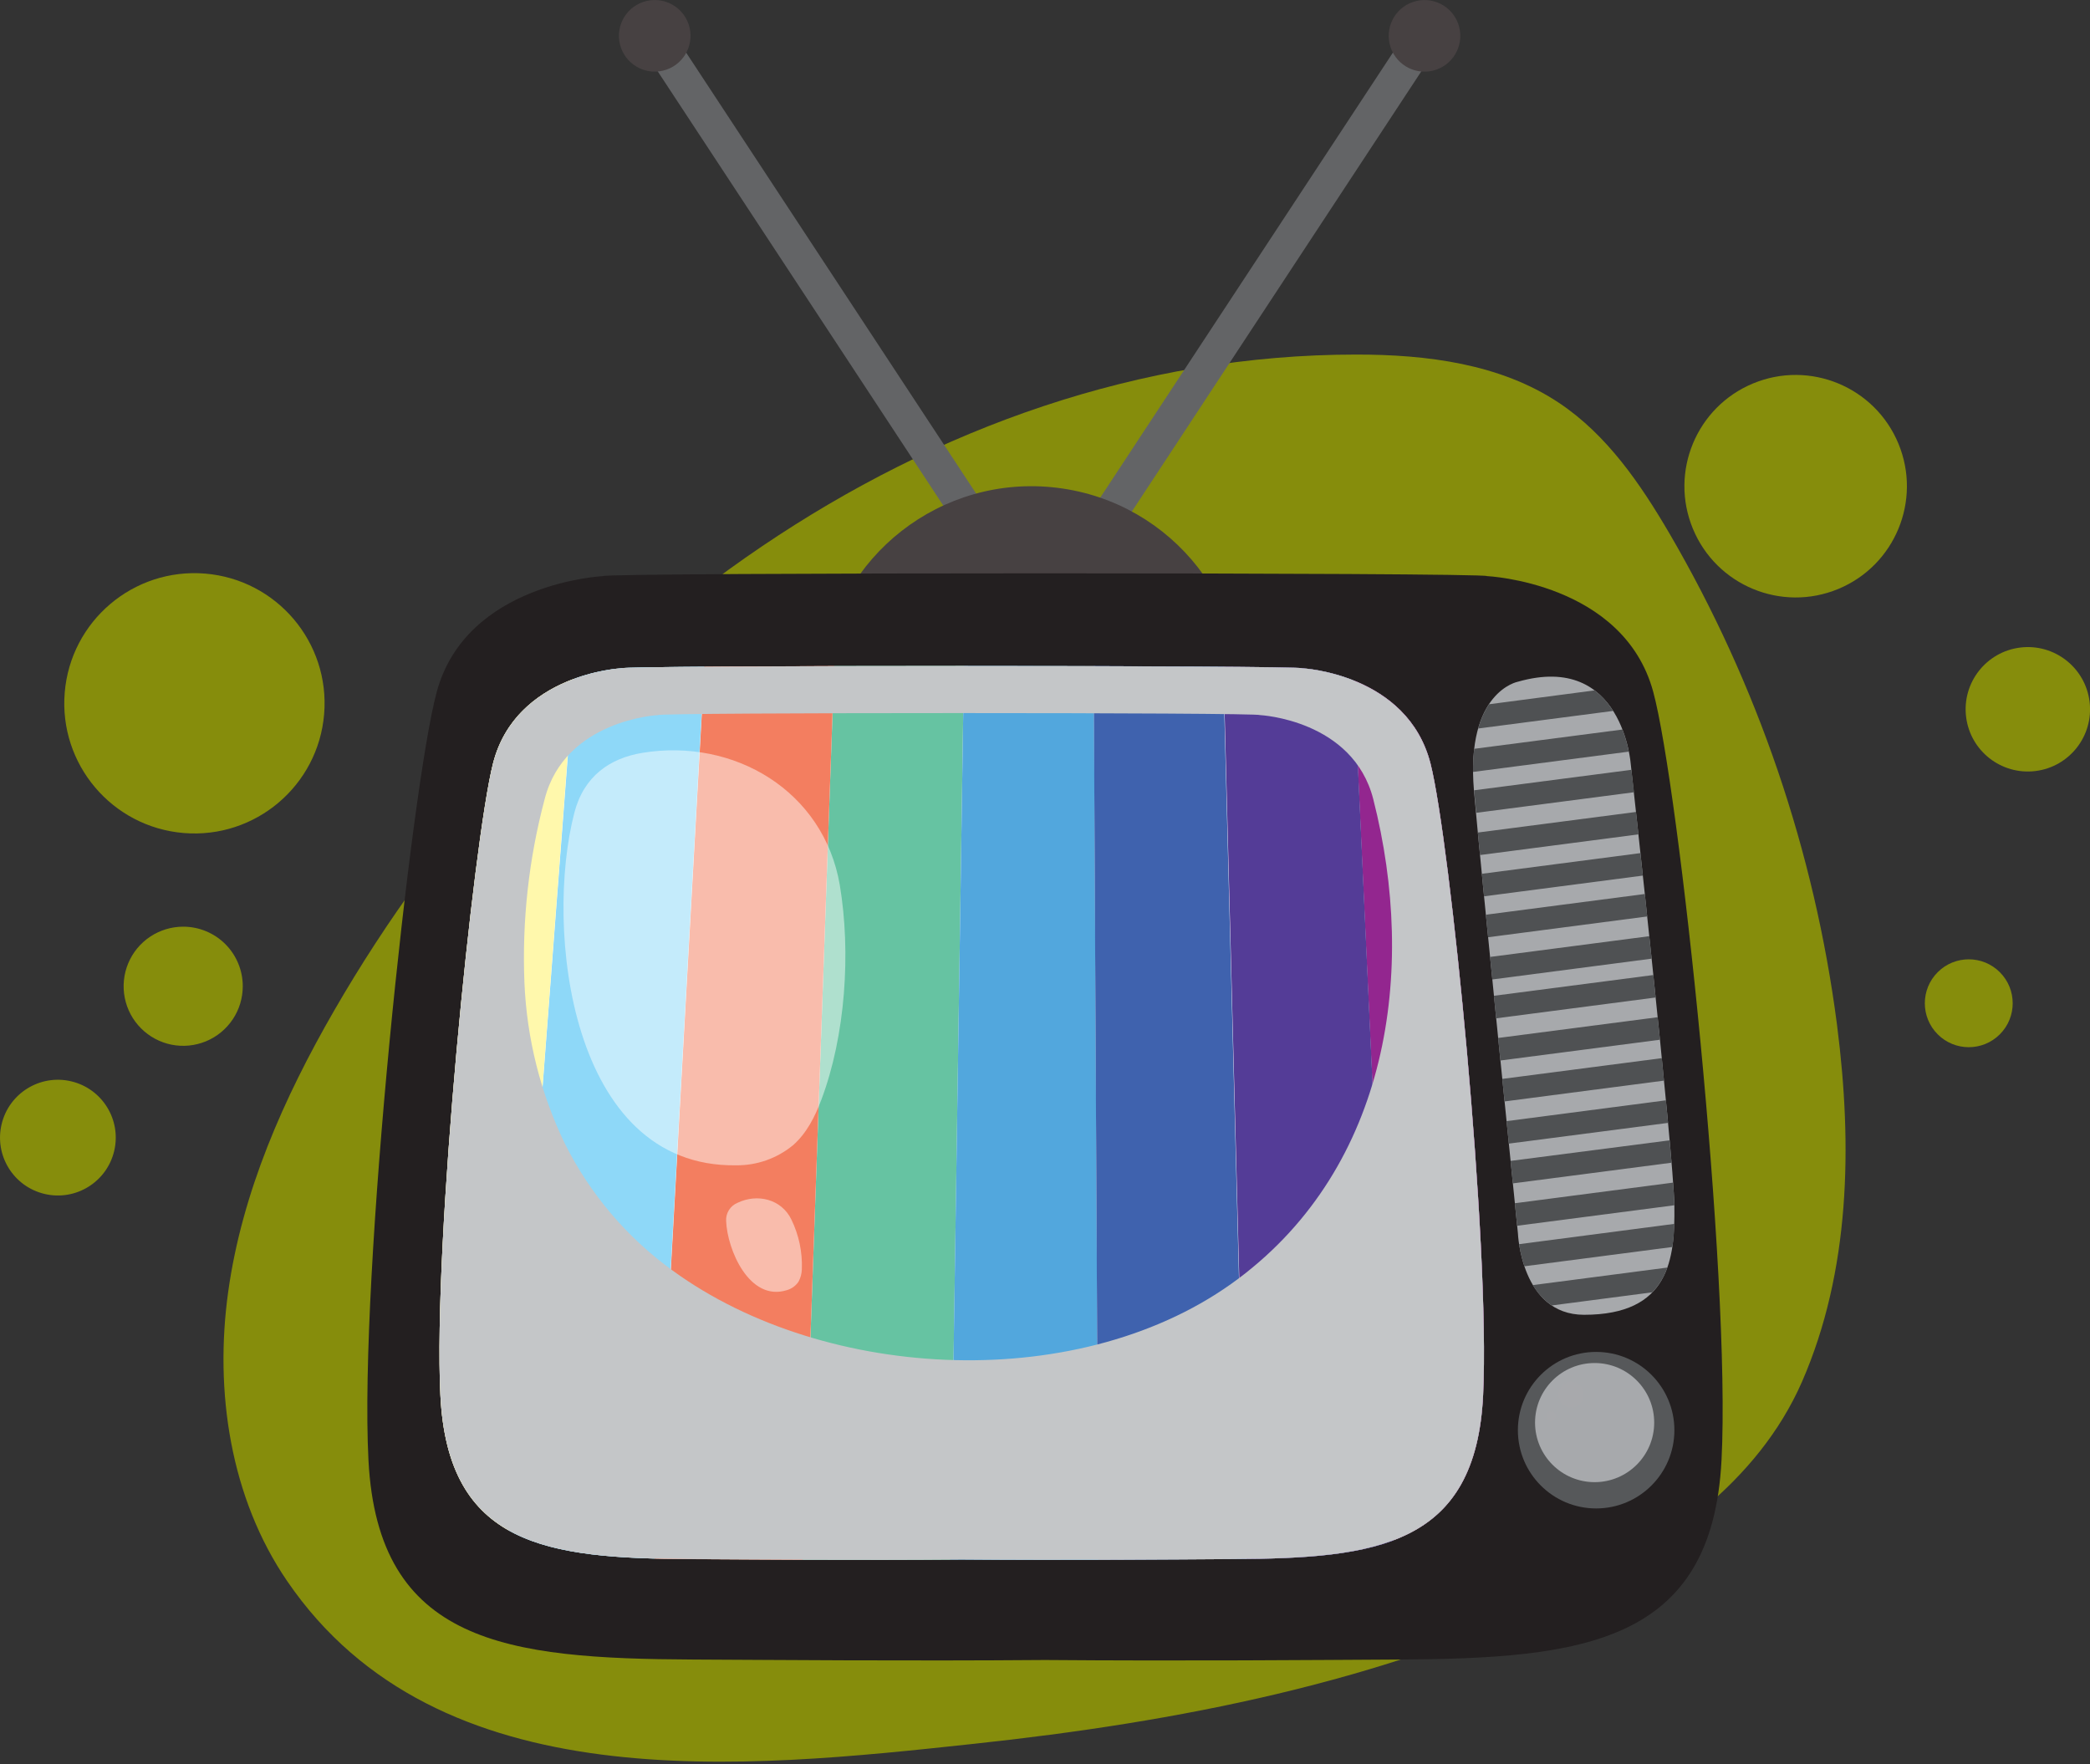 <svg width="154" height="130" viewBox="0 0 154 130" fill="none" xmlns="http://www.w3.org/2000/svg">
<rect x="0" y="0" width="154" height="130" fill="#333333" stroke="none"/>
<g clip-path="url(#clip0_306_807)">
<path d="M135.376 75.656L135.355 75.478C133.693 62.728 129.501 50.439 123.026 39.331C120.882 35.664 118.405 32.034 114.871 29.683C110.549 26.8 105.124 26.122 99.93 26.125C68.087 26.125 40.012 47.762 24.616 74.473C20.908 80.9 17.84 87.825 16.815 95.176C15.789 102.527 16.971 110.372 21.16 116.499C32.276 132.776 54.861 130.305 71.767 128.488C86.762 126.88 101.822 123.969 115.501 117.419C122.569 114.035 129.535 109.21 132.776 101.818C136.344 93.649 136.487 84.38 135.376 75.656Z" fill="#868D0C"/>
<path d="M23.884 52.612C24.32 47.334 20.396 42.701 15.117 42.264C9.839 41.828 5.206 45.752 4.769 51.031C4.333 56.309 8.257 60.942 13.536 61.379C18.814 61.815 23.447 57.891 23.884 52.612Z" fill="#868D0C"/>
<path d="M8.415 84.802C8.955 82.511 7.536 80.215 5.245 79.674C2.953 79.133 0.657 80.552 0.116 82.844C-0.425 85.135 0.994 87.432 3.286 87.972C5.578 88.513 7.874 87.094 8.415 84.802Z" fill="#868D0C"/>
<path d="M17.888 72.67C17.888 73.538 17.631 74.387 17.148 75.109C16.666 75.831 15.98 76.393 15.178 76.725C14.376 77.057 13.493 77.144 12.641 76.975C11.79 76.805 11.008 76.386 10.394 75.772C9.78 75.158 9.362 74.376 9.193 73.524C9.024 72.672 9.112 71.79 9.444 70.988C9.777 70.186 10.34 69.5 11.063 69.018C11.785 68.537 12.634 68.28 13.502 68.28C14.078 68.28 14.649 68.394 15.181 68.615C15.714 68.835 16.197 69.159 16.605 69.566C17.012 69.974 17.335 70.458 17.555 70.99C17.776 71.523 17.889 72.093 17.888 72.67Z" fill="#868D0C"/>
<path d="M149.98 56.812C152.493 56.502 154.279 54.215 153.969 51.702C153.66 49.19 151.372 47.404 148.86 47.713C146.347 48.023 144.561 50.31 144.871 52.823C145.18 55.335 147.468 57.121 149.98 56.812Z" fill="#868D0C"/>
<path d="M147.356 76.212C148.62 74.948 148.62 72.898 147.356 71.634C146.092 70.369 144.042 70.369 142.778 71.634C141.513 72.898 141.513 74.948 142.778 76.212C144.042 77.476 146.092 77.476 147.356 76.212Z" fill="#868D0C"/>
<path d="M135.449 43.397C139.631 41.664 141.616 36.87 139.884 32.688C138.152 28.506 133.358 26.52 129.176 28.252C124.994 29.984 123.008 34.779 124.74 38.961C126.472 43.143 131.267 45.129 135.449 43.397Z" fill="#868D0C"/>
<path d="M49.293 1.953L47.197 3.331L73.238 42.929L75.334 41.551L49.293 1.953Z" fill="#636466"/>
<path d="M48.849 5.207C50.267 4.873 51.145 3.452 50.811 2.034C50.476 0.616 49.055 -0.262 47.638 0.073C46.22 0.407 45.342 1.828 45.676 3.246C46.011 4.664 47.431 5.542 48.849 5.207Z" fill="#474142"/>
<path d="M103.906 1.943L77.865 41.541L79.961 42.919L106.002 3.321L103.906 1.943Z" fill="#636466"/>
<path d="M105.57 5.209C106.988 4.874 107.866 3.454 107.531 2.036C107.197 0.618 105.776 -0.26 104.358 0.075C102.94 0.409 102.062 1.83 102.397 3.248C102.732 4.666 104.152 5.544 105.57 5.209Z" fill="#474142"/>
<path d="M91.448 53.285C92.498 44.758 86.437 36.993 77.909 35.943C69.382 34.893 61.617 40.955 60.567 49.482C59.517 58.01 65.579 65.774 74.106 66.824C82.634 67.874 90.398 61.813 91.448 53.285Z" fill="#474142"/>
<path d="M121.815 50.968C119.624 42.912 109.567 42.449 109.567 42.449C109.567 42.176 44.435 42.176 44.435 42.449C44.435 42.449 34.375 42.922 32.184 50.968C30.296 57.914 26.452 94.085 27.15 107.591C27.849 121.096 37.319 122.214 51.067 122.279C57.133 122.306 66.723 122.395 77.001 122.313C87.276 122.395 96.866 122.313 102.932 122.279C116.683 122.214 126.15 121.093 126.849 107.591C127.547 94.089 123.706 57.914 121.815 50.968Z" fill="#231F20"/>
<path d="M105.403 56.251C103.699 49.63 95.963 49.241 95.963 49.241C95.963 49.016 45.768 49.016 45.768 49.241C45.768 49.241 38.019 49.63 36.328 56.251C34.873 61.963 31.898 91.693 32.45 102.803C33.002 113.913 40.288 114.826 50.88 114.877C55.556 114.901 62.944 114.973 70.868 114.905C78.788 114.973 86.176 114.905 90.852 114.877C101.447 114.826 108.743 113.903 109.282 102.803C109.82 91.704 106.862 61.963 105.403 56.251Z" fill="white"/>
<path d="M117.61 111.146C120.794 111.146 123.376 108.564 123.376 105.379C123.376 102.195 120.794 99.613 117.61 99.613C114.425 99.613 111.844 102.195 111.844 105.379C111.844 108.564 114.425 111.146 117.61 111.146Z" fill="#56585A"/>
<path d="M117.499 109.209C119.923 109.209 121.888 107.244 121.888 104.82C121.888 102.396 119.923 100.431 117.499 100.431C115.075 100.431 113.109 102.396 113.109 104.82C113.109 107.244 115.075 109.209 117.499 109.209Z" fill="#A7A9AC"/>
<g style="mix-blend-mode:screen">
<path d="M116.285 102.006C116.445 102.115 116.567 102.271 116.634 102.453C116.7 102.635 116.709 102.833 116.658 103.019C116.607 103.206 116.499 103.372 116.349 103.495C116.199 103.617 116.014 103.69 115.821 103.702C115.628 103.715 115.436 103.667 115.271 103.565C115.106 103.463 114.978 103.313 114.903 103.134C114.828 102.956 114.81 102.758 114.853 102.569C114.895 102.381 114.996 102.21 115.14 102.081C115.284 101.922 115.484 101.825 115.697 101.811C115.911 101.797 116.122 101.867 116.285 102.006Z" fill="#A8A9AC"/>
</g>
<g style="mix-blend-mode:screen">
<path d="M114.58 104.118C114.64 104.207 114.663 104.315 114.643 104.42C114.624 104.525 114.565 104.619 114.478 104.68C114.417 104.713 114.349 104.727 114.281 104.723C114.212 104.718 114.147 104.694 114.091 104.653C114.036 104.613 113.993 104.558 113.967 104.494C113.942 104.431 113.935 104.361 113.947 104.294C113.96 104.226 113.991 104.163 114.037 104.113C114.083 104.062 114.143 104.026 114.209 104.007C114.275 103.989 114.345 103.99 114.41 104.009C114.476 104.029 114.535 104.067 114.58 104.118Z" fill="#A8A9AC"/>
</g>
<path d="M111.847 50.23C111.847 50.23 107.989 50.949 108.606 58.235C109.035 63.285 111.847 90.876 111.847 90.876C111.847 90.876 112.075 96.87 116.713 96.877C123.008 96.877 123.423 92.787 123.376 88.875C123.328 84.963 120.165 56.337 120.165 56.337C120.165 56.337 119.596 48.021 111.847 50.23Z" fill="#A7A9AC"/>
<path d="M117.494 50.87L109.714 51.892C109.359 52.444 109.091 53.046 108.92 53.678L118.857 52.383C118.5 51.799 118.038 51.286 117.494 50.87Z" fill="#4F5153"/>
<path d="M119.548 53.753L108.626 55.174C108.56 55.739 108.532 56.309 108.541 56.878L120.018 55.382C119.909 54.826 119.752 54.281 119.548 53.753Z" fill="#4F5153"/>
<path d="M120.208 56.721L108.621 58.23C108.655 58.639 108.706 59.205 108.771 59.89L120.406 58.373C120.3 57.631 120.249 57.065 120.208 56.721Z" fill="#4F5153"/>
<path d="M120.548 59.826L108.893 61.343C108.944 61.857 108.995 62.413 109.053 63.002L120.728 61.479C120.663 60.889 120.602 60.337 120.548 59.826Z" fill="#4F5153"/>
<path d="M120.875 62.859L109.189 64.383C109.241 64.918 109.295 65.47 109.35 66.042L121.052 64.516C120.981 63.947 120.933 63.388 120.875 62.859Z" fill="#4F5153"/>
<path d="M121.199 65.871L109.486 67.398C109.537 67.94 109.592 68.495 109.65 69.058L121.373 67.527C121.322 66.965 121.254 66.413 121.199 65.871Z" fill="#4F5153"/>
<path d="M121.526 68.98L109.793 70.51C109.847 71.058 109.902 71.61 109.96 72.169L121.7 70.636L121.526 68.98Z" fill="#4F5153"/>
<path d="M121.827 71.842L110.076 73.372C110.131 73.924 110.185 74.48 110.243 75.032L121.994 73.498C121.939 72.946 121.881 72.394 121.827 71.842Z" fill="#4F5153"/>
<path d="M122.143 74.95L110.389 76.48C110.447 77.039 110.501 77.591 110.556 78.14L122.313 76.61C122.258 76.061 122.2 75.506 122.143 74.95Z" fill="#4F5153"/>
<path d="M122.451 77.966L110.693 79.496C110.751 80.058 110.809 80.614 110.864 81.156L122.611 79.622C122.56 79.08 122.505 78.528 122.451 77.966Z" fill="#4F5153"/>
<path d="M122.753 81.074L111.01 82.608C111.064 83.18 111.122 83.732 111.177 84.264L122.91 82.737C122.859 82.202 122.808 81.647 122.753 81.074Z" fill="#4F5153"/>
<path d="M123.024 84.022L111.305 85.538C111.363 86.128 111.421 86.683 111.472 87.194L123.168 85.671C123.127 85.17 123.076 84.615 123.024 84.022Z" fill="#4F5153"/>
<path d="M123.281 87.137L111.619 88.657C111.694 89.372 111.749 89.935 111.79 90.316L123.376 88.807C123.366 88.432 123.336 87.866 123.281 87.137Z" fill="#4F5153"/>
<path d="M112.324 93.302L123.229 91.881C123.31 91.316 123.358 90.747 123.372 90.177L111.932 91.673C112.016 92.226 112.147 92.771 112.324 93.302Z" fill="#4F5153"/>
<path d="M114.338 96.189L121.75 95.221C122.247 94.701 122.624 94.079 122.855 93.397L112.951 94.689C113.297 95.285 113.77 95.798 114.338 96.189Z" fill="#4F5153"/>
<path d="M61.468 49.074L59.137 114.915C62.453 114.915 66.171 114.915 70.042 114.915L71.027 49.074C67.769 49.074 64.511 49.074 61.468 49.074Z" fill="#66C3A2"/>
<path d="M51.906 49.125L48.242 114.847C49.094 114.867 49.977 114.881 50.88 114.884C53.099 114.884 55.927 114.918 59.137 114.932L61.468 49.074C57.852 49.091 54.543 49.108 51.906 49.125Z" fill="#F37E60"/>
<path d="M45.767 49.241C44.573 49.342 43.397 49.607 42.274 50.028L37.486 112.771C40.196 114.288 43.869 114.72 48.228 114.84L51.892 49.125C48.163 49.152 45.767 49.193 45.767 49.241Z" fill="#8ED8F8"/>
<path d="M36.328 56.251C34.873 61.963 31.898 91.693 32.45 102.803C32.716 108.123 34.519 111.098 37.487 112.771L42.258 50.028C39.985 50.877 37.252 52.632 36.328 56.251Z" fill="#FFF8AC"/>
<path d="M71.027 49.074L70.035 114.912H70.867C74.391 114.942 77.812 114.946 80.934 114.935L80.593 49.091C77.55 49.074 74.292 49.074 71.027 49.074Z" fill="#52A7DD"/>
<path d="M80.586 49.074L80.927 114.918C84.822 114.918 88.25 114.881 90.844 114.867H91.829L90.125 49.125C87.535 49.108 84.222 49.095 80.586 49.074Z" fill="#3F62AE"/>
<path d="M105.403 56.251C104.52 52.789 101.978 51.03 99.756 50.141L102.67 113.483C106.578 112.011 108.981 108.985 109.281 102.793C109.823 91.7 106.861 61.963 105.403 56.251Z" fill="#93268F"/>
<path d="M95.964 49.241C95.964 49.194 93.704 49.156 90.147 49.129L91.85 114.871C96.117 114.823 99.808 114.578 102.684 113.508L99.77 50.155C98.554 49.662 97.271 49.354 95.964 49.241Z" fill="#543C97"/>
<g style="mix-blend-mode:multiply">
<path d="M105.403 56.251C103.699 49.63 95.963 49.241 95.963 49.241C95.963 49.016 45.768 49.016 45.768 49.241C45.768 49.241 38.019 49.63 36.328 56.251C34.873 61.963 31.898 91.693 32.45 102.803C33.002 113.913 40.288 114.826 50.88 114.877C55.556 114.901 62.944 114.973 70.868 114.905C78.788 114.973 86.176 114.905 90.852 114.877C101.447 114.826 108.743 113.903 109.282 102.803C109.82 91.704 106.862 61.963 105.403 56.251ZM91.257 94.208C79.854 102.766 60.893 101.869 49.568 93.622C46.203 91.189 43.476 87.979 41.621 84.264C39.828 80.554 38.814 76.515 38.642 72.398C38.459 67.844 38.961 63.289 40.132 58.885C41.624 53.034 48.478 52.69 48.478 52.69C48.478 52.492 92.842 52.492 92.845 52.69C92.845 52.69 99.695 53.031 101.188 58.885C104.432 71.614 102.299 85.924 91.257 94.208Z" fill="#C4C6C8"/>
</g>
<g opacity="0.48">
<g style="mix-blend-mode:screen">
<path d="M47.319 55.474C44.951 55.866 43.029 57.178 42.327 59.864C40.101 68.383 41.986 86.036 54.231 85.863C55.762 85.88 57.25 85.356 58.432 84.384C59.428 83.511 60.048 82.288 60.515 81.047C62.3 76.31 62.713 70.183 61.878 65.201C60.695 58.296 54.108 54.353 47.319 55.474Z" fill="white"/>
</g>
<g style="mix-blend-mode:screen">
<path d="M54.343 88.626C54.081 88.734 53.859 88.922 53.709 89.163C53.559 89.403 53.487 89.685 53.505 89.968C53.583 92.057 55.209 95.936 57.983 95.06C58.332 94.961 58.635 94.741 58.838 94.439C58.989 94.162 59.073 93.853 59.083 93.536C59.134 92.261 58.867 90.993 58.306 89.846C57.574 88.353 55.808 87.924 54.343 88.626Z" fill="white"/>
</g>
</g>
</g>
<defs>
<clipPath id="clip0_306_807">
<rect width="154" height="129.804" fill="white"/>
</clipPath>
</defs>
</svg>
